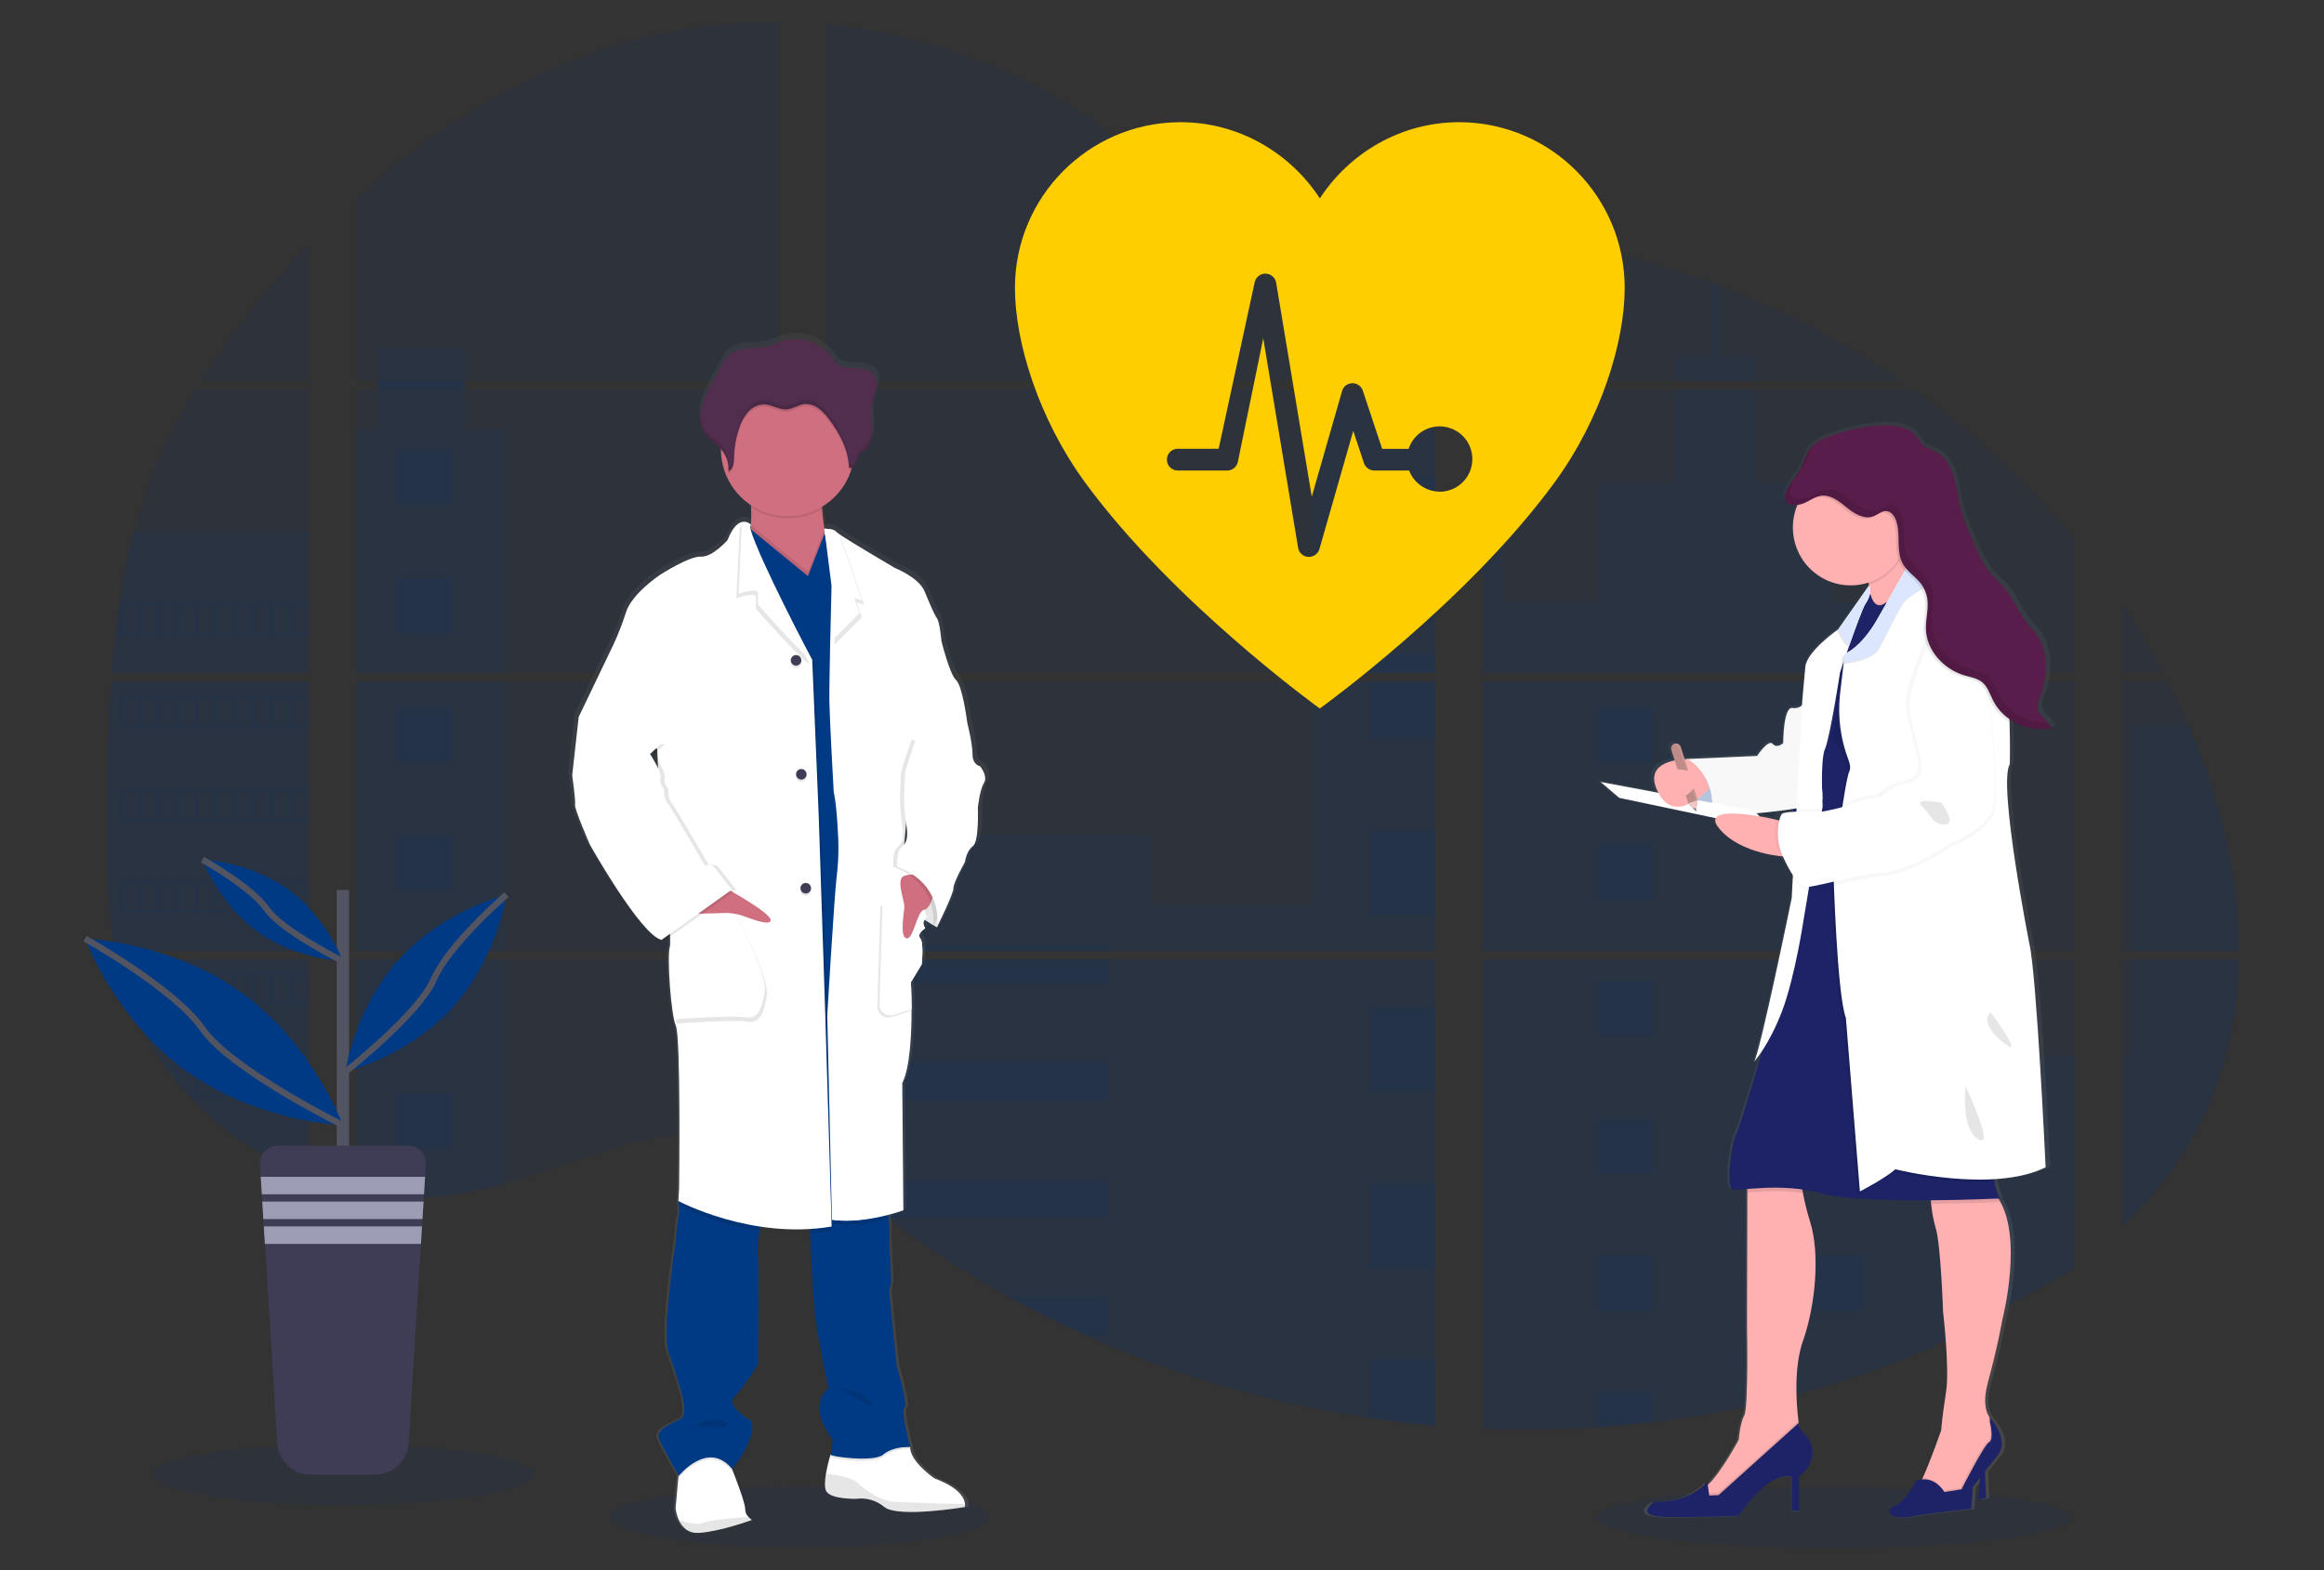 <?xml version="1.0" encoding="UTF-8"?>
<svg id="Capa_1" data-name="Capa 1" xmlns="http://www.w3.org/2000/svg" xmlns:xlink="http://www.w3.org/1999/xlink" viewBox="0 0 740 500">
  <rect x="0" y="0" width="740" height="500" fill="#333333" stroke="none"/>
  <defs>
    <style>
      .cls-1, .cls-2, .cls-3, .cls-4 {
        opacity: .1;
      }

      .cls-5, .cls-4 {
        fill: #003a84;
      }

      .cls-6 {
        fill: #efc8c4;
      }

      .cls-7 {
        fill: #ffb0b1;
      }

      .cls-8, .cls-3 {
        fill: #fff;
      }

      .cls-9 {
        fill: #ffce00;
      }

      .cls-10 {
        fill: #9d9cb5;
      }

      .cls-11 {
        fill: #cf6f80;
      }

      .cls-12 {
        fill: #be8b87;
      }

      .cls-13 {
        fill: #dce7ff;
      }

      .cls-14 {
        fill: #c7daf5;
      }

      .cls-15 {
        fill: #1d2366;
      }

      .cls-16 {
        fill: #3f3d56;
      }

      .cls-17 {
        fill: #591d4b;
      }

      .cls-18 {
        fill: #535461;
      }

      .cls-19 {
        fill: #727a9c;
      }

      .cls-20 {
        fill: #512e4e;
      }

      .cls-2, .cls-21, .cls-3, .cls-4 {
        isolation: isolate;
      }

      .cls-22 {
        fill: url(#Degradado_sin_nombre_3-2);
      }

      .cls-21 {
        opacity: .03;
      }

      .cls-23 {
        fill: none;
        stroke: #535461;
        stroke-miterlimit: 10;
        stroke-width: 2px;
      }

      .cls-24 {
        fill: url(#Degradado_sin_nombre_3);
      }
    </style>
    <linearGradient id="Degradado_sin_nombre_3" data-name="Degradado sin nombre 3" x1="295.28" y1="-1121.94" x2="295.28" y2="-739.86" gradientTransform="translate(-47.24 -633.82) scale(1 -1)" gradientUnits="userSpaceOnUse">
      <stop offset="0" stop-color="gray" stop-opacity=".25"/>
      <stop offset=".54" stop-color="gray" stop-opacity=".12"/>
      <stop offset="1" stop-color="gray" stop-opacity=".1"/>
    </linearGradient>
    <linearGradient id="Degradado_sin_nombre_3-2" data-name="Degradado sin nombre 3" x1="628.8" y1="-1117.12" x2="628.8" y2="-768.13" xlink:href="#Degradado_sin_nombre_3"/>
  </defs>
  <ellipse class="cls-4" cx="254.89" cy="483.03" rx="60.51" ry="9.72"/>
  <ellipse class="cls-4" cx="583.79" cy="483.3" rx="75.5" ry="9.72"/>
  <path class="cls-4" d="m35.36,216.99h63.02v85.9h-58.41c-.16.88-.3,1.77-.47,2.66h58.87v69.27c-.11-.03-.2-.07-.3-.11-1.66-.66-3.32-1.35-4.97-2.1l-1.06-.48c-1.66-.78-3.31-1.61-4.97-2.48-.58-.3-1.15-.62-1.73-.94-9.19-5.15-17.54-11.67-24.76-19.35-.21-.2-.41-.42-.62-.62-1.01-1.09-1.99-2.2-2.95-3.33l-1.06-1.24c-1.13-1.38-2.22-2.81-3.28-4.25-.16-.21-.3-.42-.47-.62-4.32-5.99-7.9-12.47-10.68-19.31-.09-.2-.16-.43-.24-.62-.85-2.19-1.61-4.41-2.27-6.64-.29-.94-.56-1.86-.79-2.84-.09-.29-.16-.57-.23-.84-3.53-13.77-3.94-28.07-3.94-42.27v-4.97c0-5.74.07-11.52.17-17.3,0-1.5.06-2.99.09-4.49.09-3.81.21-7.63.37-11.44.04-1.06.09-2.12.14-3.17,0-.61.03-1.22.09-1.83.15-2.21.27-4.4.42-6.59Z"/>
  <path class="cls-4" d="m98.38,121.35h-34.57c5.62-8.8,11.76-17.25,18.39-25.31,5.14-6.31,10.56-12.46,16.18-18.38v43.69Z"/>
  <path class="cls-4" d="m98.38,124.01v90.32h-62.82c0-.26.04-.53.06-.79.06-.71.11-1.43.17-2.14.07-.83.14-1.67.22-2.48s.17-1.81.26-2.71.18-1.81.29-2.71.2-1.8.31-2.69.21-1.8.33-2.69c.09-.75.19-1.48.29-2.23.14-1.05.29-2.11.45-3.15,0-.16.04-.32.07-.47,1.13-7.64,2.68-15.21,4.63-22.68,2.04-7.84,4.64-15.51,7.79-22.98,3.35-7.8,7.27-15.35,11.72-22.58l36.22-.03Z"/>
  <path class="cls-4" d="m113.43,216.98v85.9h134.6v-85.9H113.43Zm0,88.55v73.77c.77.16,1.53.32,2.29.45,1.03.2,2.06.38,3.1.53.2.03.4.06.62.08.41.07.83.12,1.24.18,1.04.14,2.07.26,3.1.35.49.05.99.09,1.48.13l1.2.09h0c.65.05,1.3.09,1.94.11.4,0,.79.04,1.2.05h4.43c.53,0,1.07,0,1.6-.05h.04c.37,0,.74,0,1.11-.05.1,0,.21,0,.31,0,.31,0,.62,0,.92-.04h.22l2.08-.16c.68-.06,1.37-.14,2.07-.22l1.42-.17c5.76-.81,11.46-2.02,17.04-3.63,12.56-3.5,24.84-8.4,37.39-11.99,16.23-4.63,34.15-6.9,49.83-1.24v-58.2H113.43ZM248.03,121.35V6.99c-14.74-.16-29.43,1.56-43.73,5.13-34.08,8.56-64.67,27.14-90.87,50.86v58.37h6.76v2.65h-6.76v90.34h134.6v-90.33h-100.11v-2.65h100.11Zm172.89-38.63c-8.43-.3-16.82-2.97-24.4-7.09-14.5-7.89-26.08-20.06-39.02-30.34-26.89-21.4-60.23-34.32-94.44-37.52v113.58h192.15l.48-.5-34.77-38.13Zm17.5-3.1l18.56,20.37v-25.71c-6.22.77-11.66,2.6-18.54,5.32l-.02.02Zm18.56,318.01v-92.09h-39.55c-.11-.39-.21-.79-.34-1.19.12.4.22.79.33,1.19h-154.34v66.6c1.47,1.09,2.91,2.23,4.35,3.39h0c1.55,1.24,3.07,2.55,4.61,3.84l1.55,1.28c.74.62,1.48,1.24,2.24,1.83,1.49,1.21,3,2.4,4.51,3.58.75.62,1.52,1.18,2.29,1.76,12.13,9.27,24.92,17.64,38.27,25.03,2.99,1.66,6.01,3.27,9.06,4.85,2.03,1.04,4.07,2.07,6.12,3.07,3.08,1.5,6.18,2.95,9.31,4.35h0c28.85,12.95,59.36,21.84,90.66,26.41,6.95,1.03,13.93,1.83,20.93,2.42v-56.31h.62-.61ZM263.09,124v90.33h193.92v-90.33h-193.92Zm0,92.98v85.9h193.92v-85.9h-193.92Zm208.97-142.82v28.68l23.69-25.99c-7.85-1.27-15.75-2.17-23.69-2.71v.03Zm0,142.85v85.87h188.61v-85.9l-188.61.03Zm187.92,187.43l.66-98.9h-188.59v149.38c12.15.51,24.32.37,36.45-.43h.21c5.8-.36,11.56-.89,17.31-1.59h.13c30.63-3.56,60.58-11.56,88.92-23.73m81.96-198.04c-.71-1.67-1.45-3.33-2.2-4.97-1.4-3.1-2.89-6.12-4.41-9.14h-14.72v85.86h37.21c-.02-24.32-6.17-49.15-15.86-71.79l-.02.03Zm-21.33,74.44v85.07c10.48-10.05,19.34-21.54,25.71-34.68,7.67-15.82,11.18-32.95,11.46-50.4h-37.18Zm0-113.58v22.35h13.34c-4.04-7.7-8.48-15.17-13.32-22.39l-.02.03Zm-127.92-100.97c-.98-.37-1.96-.75-2.95-1.12-10.41-3.85-21.05-7.04-31.86-9.58l-36.25,39.78h0l-.7.74.47.51h129.02c-17.97-12.37-37.34-22.56-57.71-30.37l-.02.03Zm61.51,33.02h-134.6l-2.65,2.42v87.88h188.64v-42.57c-14.96-18.1-32.23-34.15-51.37-47.76l-.02.03Z"/>
  <path class="cls-4" d="m98.38,169.56v44.76h-62.82c0-.26.04-.53.06-.79.06-.71.11-1.43.17-2.14.07-.83.14-1.67.22-2.48s.17-1.81.26-2.71.18-1.81.29-2.71.2-1.8.31-2.69.21-1.8.33-2.69c.09-.75.19-1.48.29-2.23.14-1.05.29-2.11.45-3.15,0-.16.04-.32.07-.47,1.13-7.64,2.68-15.21,4.63-22.68l55.74-.02Z"/>
  <path class="cls-4" d="m35.36,216.99h63.02v85.9h-58.41c-.16.88-.3,1.77-.47,2.66h58.87v69.27c-.11-.03-.2-.07-.3-.11-1.66-.66-3.32-1.35-4.97-2.1l-1.06-.48c-1.66-.78-3.31-1.61-4.97-2.48-.58-.3-1.15-.62-1.73-.94-9.19-5.15-17.54-11.67-24.76-19.35-.21-.2-.41-.42-.62-.62-1.01-1.09-1.99-2.2-2.95-3.33l-1.06-1.24c-1.13-1.38-2.22-2.81-3.28-4.25-.16-.21-.3-.42-.47-.62-4.32-5.99-7.9-12.47-10.68-19.31-.09-.2-.16-.43-.24-.62-.85-2.19-1.61-4.41-2.27-6.64-.29-.94-.56-1.86-.79-2.84-.09-.29-.16-.57-.23-.84-3.53-13.77-3.94-28.07-3.94-42.27v-4.97c0-5.74.07-11.52.17-17.3,0-1.5.06-2.99.09-4.49.09-3.81.21-7.63.37-11.44.04-1.06.09-2.12.14-3.17,0-.61.03-1.22.09-1.83.15-2.21.27-4.4.42-6.59Z"/>
  <polygon class="cls-4" points="160.81 136.93 160.81 214.33 113.43 214.33 113.43 136.93 120.18 136.93 120.18 110.73 147.92 110.73 147.92 136.93 160.81 136.93"/>
  <rect class="cls-4" x="113.43" y="216.98" width="47.38" height="85.9"/>
  <path class="cls-4" d="m113.43,305.54h47.38v71.41c-5.59,1.61-11.29,2.82-17.04,3.62l-1.42.17c-.7.08-1.38.15-2.07.22s-1.39.12-2.08.16h-.22c-.3,0-.62.04-.91.04h-.32c-.37,0-.75.04-1.12.05h0c-.53.03-1.06.04-1.6.04h-4.4l-1.2-.04c-.62,0-1.29-.07-1.94-.11h0l-1.19-.09-1.48-.14c-1.04-.09-2.08-.21-3.1-.35l-1.24-.17-.62-.09c-1.04-.16-2.06-.34-3.1-.53-.76-.13-1.52-.29-2.29-.45l-.04-73.74Z"/>
  <rect class="cls-4" x="417.94" y="127.79" width="39.07" height="86.53"/>
  <polygon class="cls-4" points="457.02 216.98 457.02 302.88 263.09 302.88 263.09 265.83 366.38 265.83 366.38 287.69 417.94 287.69 417.94 216.98 457.02 216.98"/>
  <path class="cls-4" d="m457.63,397.64h-.62v56.35c-7-.59-13.97-1.4-20.93-2.42-31.31-4.58-61.83-13.49-90.7-26.46-8.33-3.75-16.5-7.84-24.49-12.28-13.35-7.4-26.15-15.76-38.28-25.03-3.05-2.33-6.05-4.72-9.02-7.17-2.06-1.7-4.1-3.43-6.17-5.12-1.43-1.16-2.88-2.3-4.35-3.4v-66.57h154.34c-.11-.4-.21-.79-.32-1.19.12.39.23.79.34,1.19h39.57v92.06c.21,0,.42.02.62.04Z"/>
  <path class="cls-4" d="m558.91,121.35h-25.46v-7.91h11.41v-23.56c.99.36,1.97.73,2.96,1.11v22.45h11.09v7.91Z"/>
  <path class="cls-4" d="m620.24,214.33h-124.98l.04.03-.06-.03h-23.19v-86.53h6.57v63.96h30.02v-37.88h24.8v-29.87h25.46v29.9h24.8v37.88h36.53v22.55Z"/>
  <path class="cls-4" d="m472.06,216.98v85.9h148.18v-85.9h-148.18Zm188.41,187.02l.2-67.99h-40.43v-30.43h-148.18v149.34c12.15.51,24.32.37,36.45-.43h.21c5.8-.36,11.56-.89,17.31-1.59h.13c30.63-3.56,60.58-11.56,88.92-23.73"/>
  <path class="cls-4" d="m678.35,305.54h34.57c-.3,17.44-3.81,34.57-11.47,50.4-6.38,13.15-15.24,24.64-25.71,34.68v-54.64h2.61v-30.43Z"/>
  <path class="cls-4" d="m712.93,302.88h-34.59v-71.79h18.72c9.69,22.63,15.84,47.47,15.87,71.79Z"/>
  <rect class="cls-4" x="436.08" y="151.85" width="20.93" height="27.13"/>
  <rect class="cls-4" x="436.08" y="208.08" width="20.93" height="6.25"/>
  <rect class="cls-4" x="436.08" y="216.98" width="20.93" height="18.22"/>
  <rect class="cls-4" x="436.08" y="264.31" width="20.93" height="27.13"/>
  <rect class="cls-4" x="436.08" y="320.55" width="20.93" height="27.13"/>
  <path class="cls-4" d="m457.01,397.6c.21,0,.42,0,.62.04h-.62v6.3h-20.93v-27.16h20.93v20.82Z"/>
  <path class="cls-4" d="m457.01,433v20.96c-7-.59-13.97-1.4-20.93-2.42v-18.54h20.93Z"/>
  <rect class="cls-4" x="263.09" y="300.89" width="89.71" height="1.99"/>
  <rect class="cls-4" x="263.09" y="305.53" width="89.71" height="7.64"/>
  <rect class="cls-4" x="263.09" y="338.21" width="89.71" height="12.28"/>
  <path class="cls-4" d="m352.79,375.53v12.28h-70.17c-3.05-2.33-6.06-4.72-9.03-7.17-2.06-1.7-4.09-3.43-6.17-5.12h85.36Z"/>
  <path class="cls-4" d="m352.79,412.84v12.27h-7.41c-8.32-3.75-16.49-7.85-24.48-12.29l31.89.02Z"/>
  <rect class="cls-4" x="508.52" y="225.31" width="17.66" height="17.66"/>
  <rect class="cls-4" x="126.15" y="143.03" width="17.66" height="17.66"/>
  <rect class="cls-4" x="126.15" y="184.04" width="17.66" height="17.66"/>
  <rect class="cls-4" x="126.15" y="225.06" width="17.66" height="17.66"/>
  <rect class="cls-4" x="126.15" y="266.08" width="17.66" height="17.66"/>
  <rect class="cls-4" x="126.15" y="307.1" width="17.66" height="17.66"/>
  <rect class="cls-4" x="126.15" y="348.12" width="17.66" height="17.66"/>
  <rect class="cls-4" x="575.93" y="225.31" width="17.66" height="17.66"/>
  <rect class="cls-4" x="508.52" y="268.87" width="17.66" height="17.66"/>
  <rect class="cls-4" x="575.93" y="268.87" width="17.66" height="17.66"/>
  <rect class="cls-4" x="508.52" y="312.42" width="17.66" height="17.66"/>
  <rect class="cls-4" x="575.93" y="312.42" width="17.66" height="17.66"/>
  <rect class="cls-4" x="508.52" y="355.98" width="17.66" height="17.66"/>
  <rect class="cls-4" x="575.93" y="355.98" width="17.66" height="17.66"/>
  <rect class="cls-4" x="508.52" y="399.54" width="17.66" height="17.66"/>
  <rect class="cls-4" x="575.93" y="399.54" width="17.66" height="17.66"/>
  <polygon class="cls-4" points="508.52 454.48 508.52 443.09 526.17 443.09 526.17 452.86 508.52 454.48"/>
  <path class="cls-4" d="m37.95,192.25v10.1h60.44v-10.1h-60.44Zm6.02,9.47h-4.93v-8.85h4.97l-.04,8.85Zm6.02,0h-4.97v-8.85h4.97v8.85Zm6,0h-4.97v-8.85h4.97v8.85Zm6.02,0h-4.96v-8.85h4.97v8.85Zm6.01,0h-4.97v-8.85h4.97v8.85Zm6.02,0h-4.97v-8.85h4.97v8.85Zm6.02,0h-4.97v-8.85h4.97v8.85Zm6.01,0h-4.97v-8.85h4.97v8.85Zm6.01,0h-4.97v-8.85h4.97v8.85Zm6.01,0h-4.97v-8.85h4.97v8.85Z"/>
  <path class="cls-4" d="m37.95,221.65v10.1h60.44v-10.1h-60.44Zm6.02,9.46h-4.93v-8.82h4.97l-.04,8.82Zm6.02,0h-4.97v-8.82h4.97v8.82Zm6,0h-4.97v-8.82h4.97v8.82Zm6.02,0h-4.96v-8.82h4.97v8.82Zm6.01,0h-4.97v-8.82h4.97v8.82Zm6.02,0h-4.97v-8.82h4.97v8.82Zm6.02,0h-4.97v-8.82h4.97v8.82Zm6.01,0h-4.97v-8.82h4.97v8.82Zm6.01,0h-4.97v-8.82h4.97v8.82Zm6.01,0h-4.97v-8.82h4.97v8.82Z"/>
  <path class="cls-4" d="m37.95,251.06v10.12h60.44v-10.12h-60.44Zm6.02,9.46h-4.93v-8.83h4.97l-.04,8.83Zm6.02,0h-4.97v-8.83h4.97v8.83Zm6,0h-4.97v-8.83h4.97v8.83Zm6.02,0h-4.96v-8.83h4.97v8.83Zm6.01,0h-4.97v-8.83h4.97v8.83Zm6.02,0h-4.97v-8.83h4.97v8.83Zm6.02,0h-4.97v-8.83h4.97v8.83Zm6.01,0h-4.97v-8.83h4.97v8.83Zm6.01,0h-4.97v-8.83h4.97v8.83Zm6.01,0h-4.97v-8.83h4.97v8.83Z"/>
  <path class="cls-4" d="m37.95,280.47v10.09h60.44v-10.09h-60.44Zm6.02,9.46h-4.93v-8.84h4.97l-.04,8.84Zm6.02,0h-4.97v-8.84h4.97v8.84Zm6,0h-4.97v-8.84h4.97v8.84Zm6.02,0h-4.96v-8.84h4.97v8.84Zm6.01,0h-4.97v-8.84h4.97v8.84Zm6.02,0h-4.97v-8.84h4.97v8.84Zm6.02,0h-4.97v-8.84h4.97v8.84Zm6.01,0h-4.97v-8.84h4.97v8.84Zm6.01,0h-4.97v-8.84h4.97v8.84Zm6.01,0h-4.97v-8.84h4.97v8.84Z"/>
  <path class="cls-4" d="m38.21,309.87c.24.95.52,1.9.8,2.84v-2.2h4.97v8.83h-2.66c.08.2.16.43.24.62h56.82v-10.08h-60.18Zm11.8,9.46h-4.97v-8.83h4.97v8.83Zm6,0h-4.97v-8.83h4.97v8.83Zm6.02,0h-4.98v-8.83h4.97v8.83Zm6.01,0h-4.97v-8.83h4.97v8.83Zm6.02,0h-4.97v-8.83h4.97v8.83Zm6.02,0h-4.97v-8.83h4.97v8.83Zm6.01,0h-4.97v-8.83h4.97v8.83Zm6.01,0h-4.97v-8.83h4.97v8.83Zm6.01,0h-4.97v-8.83h4.97v8.83Z"/>
  <path class="cls-4" d="m52.24,339.28c.16.2.3.42.47.62h3.28v4.24c.35.42.7.84,1.06,1.24v-5.51h4.97v8.86h-2.01c.2.2.39.42.62.62h37.77v-10.08h-46.16Zm15.78,9.46h-4.97v-8.82h4.97v8.82Zm6.02,0h-4.97v-8.82h4.97v8.82Zm6.02,0h-4.97v-8.82h4.97v8.82Zm6.01,0h-4.97v-8.82h4.97v8.82Zm6.01,0h-4.97v-8.82h4.97v8.82Zm6.01,0h-4.97v-8.82h4.97v8.82Z"/>
  <path class="cls-4" d="m85.39,368.68c.57.32,1.14.62,1.73.94v-.31h4.97v2.79l1.06.49v-3.28h4.97v5.37c.1.05.2.08.3.11v-6.12h-13.02Z"/>
  <path class="cls-4" d="m495.26,214.33h.04-.04Zm-38.25,183.27h.62-.62Zm-39.91-93.25c.12.4.22.79.33,1.19h0c-.1-.39-.2-.79-.33-1.19Zm78.16-90.04h.04-.04ZM120.21,121.33v2.65h27.74v-2.65h-27.74Zm336.8,276.27h.62-.62Zm-39.91-93.25c.12.4.22.79.33,1.19h0c-.1-.39-.2-.79-.33-1.19Zm78.16-90.04h.04-.04Zm-38.25,183.27h.62-.62Zm-39.91-93.23c.12.4.22.79.33,1.19h0c-.1-.39-.2-.79-.33-1.19Z"/>
  <path class="cls-24" d="m313.4,242.74s-2.45-.34-2.45-3.91-1.75-10.22-1.75-10.22h0s-1.52-11.59-3.61-13.43c-2.09-1.84-4.78-12.63-4.78-12.63,0,0-.46-5.86-1.4-7.12s-2.2-4.35-4.07-8.75c-1.87-4.4-9.66-7.45-9.66-7.45,0,0-14.09-8.17-18.08-10.84h0c-.36-.22-.7-.47-1.01-.76-.7-.91-3.73-.93-3.73-.93-.32-2-.62-4.3-.72-6.38,0-.22,0-.45-.03-.67,4.45-2.63,7.81-6.78,9.44-11.69.07-.24.14-.48.2-.72.54-.18.98-.57,1.21-1.09.36-.8.37-1.74.81-2.48.52-.88,1.52-1.35,2.3-2.02,1.97-1.68,2.48-4.5,2.39-7.07-.06-2.08-.4-4.18-.27-6.25l.04-.52c.04-.31.08-.62.14-.92.3-1.54.97-2.99,1.34-4.52s.41-3.25-.46-4.56c-1.27-1.93-3.92-2.32-6.25-2.51-2.64-.22-5,.07-6.69-2.12-.79-1.15-1.68-2.22-2.66-3.21-.35-.32-3.73-2.38-3.73-2.52-3.3-1.53-7.03-1.81-10.53-.81-1.75.51-3.4,1.34-5.18,1.76-3.83.91-8.24-.07-11.49,2.12-1.81,1.24-2.9,3.22-3.92,5.14-.83,1.59-1.67,3.17-2.52,4.75-1.37,2.6-2.77,5.25-3.35,8.13-.12.63-.2,1.26-.22,1.9h0v1.01c0,.22,0,.43.04.62s.03.25.05.38.05.42.09.62.11.55.19.82c.03.12.07.23.11.34.06.21.14.42.22.62.04.11.09.22.14.32.09.22.2.43.32.62.05.09.09.17.14.25.17.29.36.57.57.83,1.33,1.66,3.28,2.71,4.73,4.27v.7c.16,7.03,3.78,13.53,9.67,17.36,0,.24.03.48.04.71.12,1.84.1,3.69-.07,5.53-.51-.6-1.27-.94-2.06-.92-.27-.01-.53,0-.79.07l-.06-.04h0v.06c-1.37.34-3.05,1.76-4.66,5.8,0,0-4.89,5.51-8.62,5.28s-13.16,5.74-13.16,5.74c0,0-9.2,5.97-11.18,12.06-1.1,3.45-2.43,6.83-3.96,10.11l-11.38,23.44h0l-2.1,18.6s1.16,8.27.93,9.53,4.78,12.63,4.78,12.63c0,0,16.54,29.05,23.29,30.54l.48-.34c.29.15.6.27.91.34l1.39-.98c.08,1.09.05,2.19-.11,3.28-.93,2.87.35,21.59,1.97,25.26,1.63,3.67,1.05,51.79,1.05,51.79l-.23,4.25s0,.14.06.37l-.06,1.01.17.09c.17,1.35.12,2.71-.17,4.04-.58,1.86-.82,7.13-.82,7.13,0,0-4.65,29.73-2.45,35.7,2.2,5.97,4.08,12.52,4.08,12.52,0,0,2.33,7.45.11,8.72s-8.52,3.41-7.22,6.51c1.18,2.87,5.66,10.56,6.32,11.68l-.06.59-.91,9.89c.15,1.31.5,2.58,1.05,3.78,1,2.15,2.94,4.39,6.64,4.15.62-.04,1.34-.12,2.04-.21,6.76-.91,15.09-3.92,15.09-3.92-.43-.27-.83-.6-1.18-.97h0c-.67-.65-1.05-1.55-1.04-2.48.1-1.8-3.27-10.38-4.11-12.49-.13-.3-.2-.48-.2-.48,0,0,7.69-8.04,6.41-15.16,0,0-8.51-4.97-5.71-7.69,2.8-2.73,7.81-10.56,7.81-10.56,0,0,.23-29.28,0-33.65-.24-3.03-.1-6.09.43-9.08.09-.45.2-.89.32-1.33,3.87.58,7.78.87,11.7.89,1.43,0,2.88,0,4.35-.09,0,.41.02.86.06,1.34.32,7.25.93,19.97,1.42,24.7.7,6.77,4.54,25.03,4.54,25.03,0,0-7.33,4.71,1.28,16.31,0,0,0,4.2-.57,4.81h0c-.61,1.99-1.1,4.01-1.47,6.06-.36,2.19-.51,4.4.07,5.55,1.4,2.74,9.78,2.52,9.78,2.52h0l.2-.04c3.2-.33,6.39.63,8.87,2.68,3.19,2.56,15.28,1.43,21.82.62,2.56-.32,4.28-.62,4.28-.62.08-.29.11-.59.09-.89h0c-.07-1.61-1.33-5.14-9.87-8.28,0,0-8.04-5.4-7.92-10.11h-1.1c.68-.04,1.11,0,1.11,0,0,0-3.15-11.49-1.86-12.42s-2.56-13.66-2.56-13.66c0,0-2.2-21.36-2.32-22.86,0-1.28.2-2.56.58-3.79l-.58-11.71s-.11-3.89,0-5.16c-.02-1.1-.11-2.2-.27-3.28-.06-.43-.11-.89-.17-1.34,3.01-.76,4.97-1.47,4.97-1.47l-.35-40.77c2.56-4.97,3.03-15.87,3.02-23.6,0-4.97-.22-8.64-.22-8.64l3.5-5.71s.81-6.83-.47-8.33c-.57-.68-.31-1.38.16-1.96.24-.19.5-.37.76-.52,0,0-.04-.06-.08-.14.24-.2.5-.39.78-.55,0,0-1.24-1.92-.13-2.74,1.04.71,1.97,1.24,2.68,1.68-.05.45-.1.71-.1.71l.3-.62c.68.38,1.1.62,1.1.62,0,0,5.48-10.91,5.36-12.52s3.73-8.38,3.73-8.38c0,0,.47-3.56,2.56-5.05s1.63-12.29,1.63-12.29c0,0,.58-5.63,1.98-7.92s-1.27-5.4-1.27-5.4Zm-104.79-4.79l.11,2.6c-.62-1-1.07-1.72-1.07-1.72l.96-.88Z"/>
  <path class="cls-8" d="m299.71,289.58l-1.34,5.71s-10.74-5.48-12.68-12.45c-1.94-6.97,3.24-9.61,3.24-9.61l10.01,4.24.77,12.11Z"/>
  <path class="cls-2" d="m299.71,289.58l-1.34,5.71s-10.74-5.48-12.68-12.45c-1.94-6.97,3.24-9.61,3.24-9.61l10.01,4.24.77,12.11Z"/>
  <path class="cls-8" d="m239.42,484.01s-9.94,3.65-16.77,4.11c-3.63.24-5.53-1.98-6.51-4.12-.54-1.19-.88-2.46-1.02-3.76l.89-9.84.47-5.24,14.51-3.77,2.06,6.28.19.48c.83,2.1,4.14,10.64,4.04,12.42,0,.92.36,1.81,1.02,2.45.33.38.71.71,1.13.99Z"/>
  <path class="cls-8" d="m307.29,479c.02.3,0,.6-.09.89,0,0-21.25,3.55-25.6,0-2.48-2.09-5.72-3.05-8.94-2.62,0,0-8.22.22-9.59-2.48-.57-1.14-.42-3.34-.07-5.51.36-2.04.84-4.05,1.44-6.03l.33-.26,1.96-1.57,22.9-.68h.17c-.11,4.68,7.77,10.05,7.77,10.05,8.38,3.1,9.61,6.61,9.71,8.22Z"/>
  <path class="cls-2" d="m307.29,479c.02.3,0,.6-.09.89,0,0-21.24,3.55-25.59,0-2.48-2.09-5.72-3.04-8.94-2.62,0,0-8.23.22-9.59-2.48-.57-1.14-.43-3.34-.07-5.51,3.17.32,8.17,1.11,10.13,2.99,2.97,2.86,8,5.72,11.08,5.94,2.42.16,16.86.61,23.07.8Z"/>
  <path class="cls-2" d="m239.42,484.01s-9.94,3.65-16.77,4.11c-3.63.24-5.53-1.98-6.51-4.13,2.53.85,6.04,1.74,7.88.93,2.19-.97,9.94-1.6,14.28-1.86.33.36.7.68,1.11.96Z"/>
  <path class="cls-11" d="m254.17,189.77c-8.2-3.19-18.74-13.71-16.11-18.63.58-1.24.93-2.58,1.02-3.95.17-1.86.19-3.73.07-5.59-.18-3.05-.55-6.09-1.1-9.09,0,0,25.59.58,24.1,4.35-.43,1.11-.5,3.02-.38,5.17.12,2.15.43,4.58.75,6.63.45,2.82.89,4.97.89,4.97,0,0-1.56,2.19-2.48,2.31s4.99,18.37-6.77,13.83Z"/>
  <path class="cls-2" d="m233.22,468.15l-.19.21c-7.65-9.25-16.9,2.28-16.9,2.28l-.14-.24.47-5.24,14.51-3.77,2.06,6.28.19.48Z"/>
  <path class="cls-2" d="m289.81,461.38s-5.59-.12-8.57,2.51-17.39.57-16.77,0c.18-.28.29-.61.32-.94l1.96-1.57,22.9-.68c.09.42.16.68.16.68Z"/>
  <path class="cls-5" d="m242.74,388.73c-.42,1.03-.73,2.1-.94,3.19-.52,2.98-.66,6.02-.43,9.04.23,4.35,0,33.48,0,33.48,0,0-4.91,7.77-7.65,10.51s5.59,7.66,5.59,7.66c1.24,7.08-6.28,15.08-6.28,15.08-7.65-9.25-16.9,2.29-16.9,2.29,0,0-5.03-8.69-6.28-11.8s4.91-5.25,7.08-6.51-.11-8.69-.11-8.69c0,0-1.83-6.51-4.01-12.46-2.17-5.94,2.4-35.52,2.4-35.52,0,0,.24-5.25.8-7.08.29-1.32.34-2.68.17-4.02-.04-.45-.08-.83-.11-1.09s-.06-.37-.06-.37l.09-.15,3.1-5.79s25.04,8.62,23.55,12.26Z"/>
  <path class="cls-5" d="m289.81,460.7s-5.59-.12-8.57,2.48-17.39.57-16.77,0,.57-4.8.57-4.8c-8.45-11.54-1.24-16.22-1.24-16.22,0,0-3.78-18.16-4.46-24.9-.48-4.71-1.07-17.36-1.38-24.58-.14-3.1-.22-5.24-.22-5.24l6.9-1.39.89-.18,16.65-3.34s.46,3.1.77,5.64c.15,1.08.24,2.18.26,3.27-.11,1.24,0,5.13,0,5.13l.57,11.66c-.37,1.22-.56,2.49-.57,3.77.11,1.48,2.28,22.73,2.28,22.73,0,0,3.77,12.68,2.48,13.59s1.83,12.37,1.83,12.37Z"/>
  <path class="cls-2" d="m262.16,156.86c-.43,1.11-.5,3.02-.38,5.17-6.99,4.21-15.78,4.05-22.61-.42-.18-3.05-.55-6.09-1.1-9.1,0,0,25.59.57,24.1,4.35Z"/>
  <path class="cls-11" d="m272.05,143.14c0,2.24-.35,4.46-1.04,6.59-3.64,11.16-15.64,17.25-26.79,13.6-8.56-2.79-14.43-10.68-14.65-19.68v-.51c-.2-11.73,9.15-21.41,20.88-21.61,11.73-.2,21.41,9.15,21.61,20.88,0,.24,0,.48,0,.73h0Z"/>
  <path class="cls-2" d="m254.17,189.77c-8.2-3.19-18.74-13.71-16.11-18.63.58-1.24.93-2.58,1.02-3.95l11.22,9.22,6.94,5.69,5.28-13.44c.45,2.82.89,4.97.89,4.97,0,0-1.56,2.19-2.48,2.31s4.99,18.36-6.77,13.82Z"/>
  <polygon class="cls-5" points="283.18 230.52 273.81 387.93 261.59 388.73 229.95 297.46 235.14 189.1 236.23 166.21 250.3 177.76 257.25 183.46 262.68 169.63 272.79 178.43 283.18 230.52"/>
  <path class="cls-2" d="m242.74,388.73c-.42,1.03-.73,2.1-.94,3.19-8.89-1.37-17.53-4.07-25.62-8l-.17-.09.06-1,.03-.52,3.1-5.79s25.03,8.57,23.54,12.21Z"/>
  <path class="cls-2" d="m264.79,391.94c-2.27.39-4.57.65-6.87.78-.14-3.1-.22-5.24-.22-5.24l6.9-1.39.18,5.85Z"/>
  <path class="cls-2" d="m282.92,388.21c-4.41,1.15-11.23,2.44-17.34,1.63l-.09-3.94,16.65-3.34s.46,3.07.77,5.64Z"/>
  <path class="cls-2" d="m265.47,390.57c-25.46,4.35-48.78-8.12-48.78-8.12l.22-4.22s.58-47.87-1.02-51.54-2.85-22.28-1.94-25.14c.91-2.86-3.31-45.69-3.31-45.69l-.68-17.39-25-10.13,11.18-23.3c1.51-3.27,2.81-6.63,3.89-10.06,1.94-6.05,10.97-11.99,10.97-11.99,0,0,9.25-5.94,12.91-5.71s8.45-5.25,8.45-5.25c3.54-9.02,6.74-4.94,6.74-4.94,0,.43,0,0-.17,1.34-1.24,9.9,20.08,41.2,20.39,41.75h0l2.03,49.46,2.06,62.6,2.08,68.32Z"/>
  <path class="cls-8" d="m264.79,390.57c-25.46,4.35-48.78-8.12-48.78-8.12l.23-4.22s.58-47.87-1.03-51.54c-1.61-3.67-2.85-22.28-1.94-25.14s-3.31-45.69-3.31-45.69l-.69-17.39-25.01-10.16,11.18-23.3c1.51-3.27,2.8-6.63,3.89-10.06,1.94-6.05,10.97-11.99,10.97-11.99,0,0,9.25-5.94,12.9-5.71,3.65.22,8.45-5.25,8.45-5.25,3.55-9.02,7.45-4.94,7.45-4.94,0,.43-.37.62-.17,1.34,2.73,9.61,19.4,41.2,19.7,41.75h0l2.06,49.46,2.06,62.6,2.06,68.35Z"/>
  <path class="cls-2" d="m257.93,211.56c-2.74-1.14-17.24-17.7-17.24-17.7v-3.77c-.53-1.24-3.66-.48-6.21.38l1.09-22.89,1.24,1.03c2.72,9.6,20.8,42.4,21.12,42.95Z"/>
  <path class="cls-8" d="m258.62,210.19c-2.74-1.14-17.25-17.7-17.25-17.7v-3.77c-.53-1.24-3.66-.48-6.21.38l1.1-22.89,1.24,1.03c2.73,9.6,20.81,42.4,21.12,42.95Z"/>
  <path class="cls-2" d="m216.7,292.78c.34,0,17.7-1.83,17.7-1.83,0,0,10.51,20.67,9.82,25.7s-1.94,9.48-6.17,8.69-22.76.62-22.76.62l1.4-33.19Z"/>
  <path class="cls-8" d="m216.01,291.41c.34,0,17.7-1.83,17.7-1.83,0,0,10.51,20.68,9.82,25.7s-1.94,9.48-6.17,8.69-22.76.62-22.76.62l1.4-33.19Z"/>
  <path class="cls-11" d="m229.09,281.7s15.93,8.56,16.28,11.18c.34,2.61-8.11-1.14-9.94-1.6-1.2-.29-2.42-.48-3.66-.57l-12.18.33,9.49-9.34Z"/>
  <circle class="cls-2" cx="253.48" cy="210.95" r="1.68"/>
  <circle class="cls-16" cx="253.48" cy="210.27" r="1.68"/>
  <circle class="cls-2" cx="256.57" cy="283.53" r="1.68"/>
  <circle class="cls-16" cx="256.57" cy="282.84" r="1.68"/>
  <circle class="cls-2" cx="255.15" cy="247.24" r="1.68"/>
  <circle class="cls-16" cx="255.15" cy="246.56" r="1.68"/>
  <path class="cls-8" d="m293.8,290.36s1.14,1.71,0,2.51c-1.14.8.11,2.74.11,2.74,0,0-2.85,1.67-1.6,3.17,1.25,1.5.46,8.29.46,8.29l-3.43,5.68s.2,3.66.22,8.6c0,7.71-.45,18.55-2.96,23.5l.35,40.55s-12,4.38-22.05,3.05l-1.49-65.08s2.17-36.9,2.97-43.98c.47-3.68.66-7.38.57-11.08,0,0-.34-11.08-1.49-16.22,0,0-1.24-22.27-1.37-28.44-.06-2.95.1-11.56.27-19.74.19-8.95.41-17.39.41-17.39l-2.27-17.93s2.27-.23,2.95.68c.31.29.64.54.99.76h0c3.91,2.65,17.73,10.78,17.73,10.78,0,0,7.65,3.04,9.48,7.4,1.83,4.36,3.1,7.45,3.99,8.69.89,1.24,1.37,7.08,1.37,7.08,0,0,2.63,10.74,4.69,12.56s3.56,13.39,3.56,13.39l-18.16,14.28s-1.6,23.76-1.94,24.68,6.61,21.45,6.61,21.45Z"/>
  <path class="cls-8" d="m294.49,290.36s1.14,1.71,0,2.51.11,2.74.11,2.74c0,0-2.83,1.69-1.59,3.19,1.24,1.5.46,8.29.46,8.29l-3.43,5.68s.2,3.66.22,8.6c0,7.71-.45,18.55-2.96,23.5l.34,40.55s-12.02,4.38-22.06,3.05l-1.48-65.08s2.17-36.9,2.97-43.98c.47-3.67.66-7.38.57-11.08,0,0-.34-11.08-1.48-16.22,0,0-1.24-22.27-1.37-28.44-.06-2.95.11-11.56.27-19.74.19-8.95.41-17.39.41-17.39l-2.99-18.18s2.99,0,3.68.93c.3.29.64.55.99.76h0c3.91,2.65,17.74,10.78,17.74,10.78,0,0,7.64,3.04,9.48,7.4,1.83,4.36,3.1,7.45,4,8.69s1.37,7.08,1.37,7.08c0,0,2.63,10.74,4.69,12.56,2.06,1.82,3.54,13.37,3.54,13.37l-18.16,14.28s-1.6,23.76-1.94,24.68,6.64,21.46,6.64,21.46Z"/>
  <path class="cls-2" d="m272.74,191.82l1.64,4.78-8.63,8.69c.19-8.94.41-17.39.41-17.39l-2.99-18.18s2.99,0,3.68.93c.3.29.64.54.99.76h0l7.34,21.17-2.44-.77Z"/>
  <path class="cls-8" d="m272.05,190.45l1.65,4.78-8.63,8.69c.19-8.95.41-17.39.41-17.39l-3-18.18s3,0,3.68.93c.3.29.64.54.99.76h0l7.35,21.17-2.45-.77Z"/>
  <path class="cls-2" d="m272.05,143.14c0,2.24-.35,4.46-1.04,6.59-.24.04-.48-.02-.67-.17-.16-5.59-2.91-10.84-6.3-15.3-.95-1.35-2.1-2.54-3.42-3.54-1.33-1-2.98-1.46-4.63-1.31-1.86.25-3.51,1.52-5.39,1.68-2.48.2-4.71-1.52-7.17-1.6-2.03.02-3.95.91-5.27,2.45-1.3,1.53-2.26,3.32-2.83,5.24-.98,2.92-1.51,5.97-1.58,9.04-.03,1.74-.2,3.92-1.81,4.55.25-2.59-.6-5.16-2.34-7.09l-.04-.04v-.51c-.2-11.73,9.15-21.41,20.88-21.61,11.73-.2,21.41,9.15,21.61,20.88,0,.24,0,.48,0,.73h0Z"/>
  <path class="cls-20" d="m259.6,109.4c-3.23-1.52-6.9-1.8-10.32-.81-1.72.51-3.34,1.34-5.09,1.75-3.73.9-8.07-.07-11.27,2.11-1.78,1.24-2.84,3.2-3.84,5.11l-2.48,4.73c-1.35,2.59-2.72,5.22-3.28,8.07-.57,2.85-.22,6.04,1.58,8.33,1.32,1.67,3.26,2.72,4.69,4.29,1.73,1.93,2.58,4.5,2.33,7.08,1.62-.62,1.78-2.81,1.81-4.55.07-3.08.6-6.12,1.58-9.04.57-1.92,1.53-3.71,2.83-5.24,1.32-1.53,3.24-2.43,5.27-2.45,2.48.09,4.71,1.8,7.17,1.6,1.86-.16,3.51-1.43,5.39-1.68,1.65-.16,3.31.31,4.63,1.31,1.31,1,2.46,2.19,3.41,3.54,3.39,4.46,6.14,9.7,6.3,15.3.7.52,1.71-.16,2.06-.95s.36-1.73.8-2.48c.51-.88,1.48-1.34,2.25-2,1.94-1.67,2.42-4.48,2.35-7.04s-.57-5.14-.09-7.65c.29-1.54.95-2.98,1.31-4.5s.4-3.23-.45-4.54c-1.24-1.92-3.86-2.3-6.13-2.48-2.59-.22-4.91.06-6.56-2.12-.78-1.14-1.65-2.21-2.61-3.19-.33-.32-3.65-2.37-3.65-2.51Z"/>
  <path class="cls-2" d="m192.11,240.35l-6.49-12-2.06,18.51s1.14,8.22.91,9.48,4.68,12.56,4.68,12.56c0,0,16.23,28.9,22.85,30.39l22.39-16-5.94-7.54s-2.06-.8-2.57,0c0,0-11.02-18.96-12.16-20.34s-.92-4.11-.92-4.11c0,0-1.71-1.83-1.14-3.54s-3.31-7.66-3.31-7.66l3.54-3.31-19.78,3.54Z"/>
  <path class="cls-8" d="m185.97,226.98l-1.71,1.37-2.06,18.51s1.14,8.22.91,9.48,4.69,12.56,4.69,12.56c0,0,16.22,28.9,22.84,30.39l22.39-16-5.94-7.54s-2.06-.8-2.57,0c0,0-11.02-18.96-12.16-20.34-1.14-1.37-.91-4.11-.91-4.11,0,0-1.71-1.83-1.14-3.54s-3.32-7.66-3.32-7.66l3.54-3.31-24.56-9.82Z"/>
  <path class="cls-2" d="m292.32,299.5c1.24,1.51.46,8.28.46,8.28l-3.43,5.68s.2,3.66.22,8.6l-5.76,1.8c-1.8.56-3.72-.44-4.29-2.25-.11-.36-.17-.74-.15-1.13l.99-32.05,13.44,5.14c-1.14.79.11,2.74.11,2.74,0,0-2.85,1.66-1.6,3.17Z"/>
  <path class="cls-8" d="m293.01,298.81c1.24,1.51.46,8.29.46,8.29l-3.43,5.68s.2,3.66.22,8.6l-5.87,1.83c-1.77.55-3.65-.44-4.2-2.21-.11-.35-.16-.73-.15-1.1l1-32.15,13.45,5.14c-1.15.79.11,2.74.11,2.74,0,0-2.84,1.67-1.6,3.17Z"/>
  <path class="cls-11" d="m297.46,283.53s-.91,5.83-3.2,6.17-3.31,9.43-5.59,9.11-.77-8.45-.69-10.03c.08-1.58-2.48-8.11-.57-9.59s7.99,0,7.99,0l2.05,4.34Z"/>
  <path class="cls-2" d="m302.32,238.63l4.31-8.69s1.71,6.63,1.71,10.16,2.4,3.89,2.4,3.89c0,0,2.63,3.1,1.24,5.36-1.38,2.26-1.94,7.89-1.94,7.89,0,0,.45,10.74-1.6,12.22s-2.48,5.03-2.48,5.03c0,0-3.78,6.74-3.66,8.34s-5.25,12.45-5.25,12.45c0,0,2.63-13.48-12.68-19.31,0,0-.12-4.58,1.02-5.83s2.92-1.83,1.81-8.17c-1.12-6.34-.32-13.92-.32-15.44s3.43-11.01,3.43-11.01l12.02,3.1Z"/>
  <path class="cls-8" d="m304.18,228.7l3.76,1.24s1.72,6.63,1.72,10.16,2.4,3.89,2.4,3.89c0,0,2.63,3.1,1.24,5.36-1.38,2.26-1.94,7.89-1.94,7.89,0,0,.45,10.74-1.6,12.22s-2.51,5.03-2.51,5.03c0,0-3.77,6.74-3.65,8.34.12,1.6-5.26,12.45-5.26,12.45,0,0,2.63-13.48-12.68-19.31,0,0-.11-4.58,1.03-5.83,1.14-1.25,2.92-1.83,1.81-8.17s-.32-13.92-.32-15.44,3.43-11.01,3.43-11.01l12.58-6.84Z"/>
  <path class="cls-2" d="m221.07,454.02s6-3.77,9.94-1.03c3.94,2.74-9.94,1.03-9.94,1.03Z"/>
  <path class="cls-2" d="m267.68,442.37s5.31-.68,9.77,4.12c4.46,4.8-9.77-4.12-9.77-4.12Z"/>
  <g class="cls-1">
    <path d="m275.45,142.07c-.76.66-1.74,1.13-2.25,2.01-.43.75-.45,1.68-.79,2.48s-1.36,1.47-2.06.96c-.16-5.59-2.92-10.84-6.3-15.31-.95-1.35-2.1-2.54-3.41-3.54-1.33-1-2.98-1.47-4.64-1.31-1.86.25-3.5,1.52-5.38,1.68-2.48.21-4.71-1.51-7.18-1.6-2.03.02-3.95.91-5.27,2.45-1.3,1.53-2.26,3.31-2.83,5.23-.98,2.92-1.51,5.97-1.58,9.04-.04,1.73-.2,3.89-1.8,4.54.04.46.04.92,0,1.38,1.61-.62,1.78-2.81,1.81-4.55.07-3.08.6-6.12,1.58-9.04.57-1.92,1.53-3.71,2.83-5.24,1.32-1.53,3.24-2.43,5.27-2.45,2.48.09,4.72,1.8,7.18,1.6,1.86-.16,3.51-1.43,5.38-1.68,1.66-.16,3.31.31,4.64,1.31,1.31,1,2.46,2.19,3.41,3.54,3.38,4.46,6.14,9.7,6.3,15.3.7.52,1.71-.16,2.06-.95s.36-1.73.79-2.48c.51-.88,1.49-1.34,2.25-2,1.94-1.67,2.42-4.48,2.35-7.04v-.24c-.12,2.21-.71,4.46-2.36,5.89Z"/>
    <path d="m229.61,141.63c-1.43-1.57-3.38-2.62-4.69-4.28-1.1-1.47-1.73-3.25-1.81-5.09-.2,2.3.45,4.59,1.81,6.45,1.31,1.67,3.26,2.72,4.69,4.29,1.37,1.54,2.19,3.48,2.34,5.54.19-2.53-.65-5.02-2.34-6.91Z"/>
    <path d="m279.02,122.88c-.37,1.52-1.02,2.97-1.32,4.5-.18,1.02-.24,2.07-.19,3.1.02-.59.09-1.18.19-1.76.3-1.54.95-2.98,1.32-4.5.21-.84.28-1.71.2-2.57-.04.41-.11.83-.2,1.23Z"/>
  </g>
  <ellipse class="cls-4" cx="109.19" cy="469.55" rx="60.51" ry="9.72"/>
  <rect class="cls-18" x="107.24" y="283.39" width="3.89" height="87.66"/>
  <path class="cls-16" d="m135.6,370.78l-.24,3.95-.35,5.59-.14,2.32-.34,5.59-.15,2.32-.35,5.59-3.92,63.38c-.35,5.66-5.05,10.07-10.72,10.07h-20.4c-5.67,0-10.36-4.41-10.71-10.07l-3.91-63.42-.35-5.59-.14-2.32-.35-5.59-.14-2.32-.35-5.59-.25-3.95c-.17-3.08,2.18-5.72,5.26-5.9.11,0,.22,0,.33,0h41.73c3.07.03,5.53,2.53,5.5,5.6,0,.12,0,.23-.01.35Z"/>
  <polygon class="cls-10" points="135.36 374.73 135.01 380.3 83.36 380.3 83.01 374.73 135.36 374.73"/>
  <polygon class="cls-10" points="134.87 382.62 134.53 388.2 83.85 388.2 83.5 382.62 134.87 382.62"/>
  <polygon class="cls-10" points="134.38 390.53 134.04 396.1 84.34 396.1 83.99 390.53 134.38 390.53"/>
  <path class="cls-5" d="m77.07,316.24c22.67,16.41,32.13,42.06,32.13,42.06,0,0-27.32-.94-50-17.34-22.68-16.41-32.12-42.06-32.12-42.06,0,0,27.31.93,49.99,17.34Z"/>
  <path class="cls-23" d="m27.07,298.91s28.36,15.74,37.46,28.77c9.1,13.03,44.68,30.63,44.68,30.63"/>
  <path class="cls-5" d="m91.71,283.2c12.34,8.92,17.5,22.89,17.5,22.89,0,0-14.87-.51-27.22-9.43-12.34-8.92-17.49-22.89-17.49-22.89,0,0,14.87.51,27.21,9.44Z"/>
  <path class="cls-23" d="m64.5,273.76s15.44,8.57,20.39,15.66c4.95,7.09,24.32,16.67,24.32,16.67"/>
  <path class="cls-5" d="m127.12,305.38c-14.18,15.58-17.18,35.94-17.18,35.94,0,0,19.99-4.91,34.15-20.49,14.16-15.59,17.18-35.94,17.18-35.94,0,0-19.98,4.91-34.15,20.49Z"/>
  <path class="cls-23" d="m161.28,284.89s-18.47,15.97-23.16,26.97c-4.69,11-28.18,29.45-28.18,29.45"/>
  <path class="cls-22" d="m647.51,299.9s-10.25-51-6.33-57.35c0,0,.14-5.9-.09-13.42v-.86c.69.46,1.41.88,2.15,1.24,3.62,1.86,7.77,2.39,11.74,1.52l-3.1-3.46c-.75-.83-1.52-1.72-1.68-2.81-.16-1.09.29-2.07.67-3.04,2.95-7.45,3.1-16.82-2.58-22.51-4.8-4.78-5.97-10.95-11.18-15.32-3.81-3.2-5.9-7.89-7.87-12.42-1.67-3.83-3.35-7.69-4.31-11.75-.75-3.17-1.04-6.46-2.07-9.56-1.02-3.1-2.94-6.11-5.94-7.49-1.07-.49-2.25-.77-3.23-1.42-1.28-.86-2.05-2.27-2.97-3.5-4.7-6.21-20.44-2.55-27.89-.03-2.03.63-3.9,1.67-5.51,3.06l.07-.11c.06-.09.12-.19.19-.28-.82.66-1.52,1.45-2.09,2.33-1.09,1.72-1.54,3.73-2.45,5.59-1.09,2.2-7.17,8.36-4.56,10.84.18.17.39.3.62.4.98.41,2.06.52,3.1.31l-.11.27c-.89,2.19-1.35,4.53-1.35,6.89,0,10.2,8.41,18.47,18.8,18.47,1.95,0,3.89-.3,5.76-.89.04.24.08.47.12.71,0,.09.03.19.04.28h0l-.33.46s-.04-.06-.06-.08l-9.75,13.62c-1.49,1.05-10.07,7.26-10.56,11.92-.51,5.1-1.02,11.07-1.02,11.07l-.07,1.28c-.86.72-2,1.03-3.1.84-3.04-.5-3.04,11.18-3.04,11.18,0,0-2.02,1.86-3.42.25-1.39-1.61-5.07,3.86-5.07,3.86l-23.04.99h0l-.53.03-1.24-3.84c-.28-.84-1.18-1.31-2.03-1.04-.1.03-.19.07-.28.12l-.09.05-.16.11-.08.07s-.09.08-.12.13l-.07.09-.04.04h0c-.29.4-.37.92-.22,1.39l1.07,3.3c-4.45.89-8.99,3.42-5.28,10.36l-18.79-3.47,6.08,5.1,31.38,6.48c-.42.75-.14,1.83,1.15,3.35,5.59,6.56,15.77,8.35,19.87,8.81,1.08,2.42,2.43,4.71,4.03,6.83l-.35,6.54s-10.38,49.84-12.28,52.36c.96-1.09,1.84-2.24,2.63-3.46-3.01,10.24-7.22,24.25-8.33,26.35-1.78,3.35-3.42,16.92-1.4,17.79.62.27,2.4.14,4.93-.06v1.12l-.11,42.59s.51,26.12-.89,28.61c-1.4,2.49-1.77,7.71-1.77,7.71,0,0-5.59,10.3-10.02,14.44-.03.03-.06.06-.1.09l-.14-.97s-5.32,6.72-17.09,6.34c0,0-7.08,4.61,3.42,4.86,10.51.25,23.93-.37,23.93-.37,0,0,9.37-14.28,17.22-12.42v10.82h2.4v-11c2.25-1.48,3.8-3.82,4.28-6.48.42-2.75-.65-5.52-2.81-7.28-.96-.87-1.52-2.1-1.53-3.4l-.09.07c0-.22-.06-.44-.08-.67-.69-5.59-1.55-17.12,1.5-25.65,4.18-11.7,5.45-27.99,2.4-37.69-.98-3.1-1.79-6.25-2.42-9.44-.07-.4-.14-.79-.2-1.15,2.08.28,4.14.7,6.17,1.24,7.05,1.94,22.47,2.3,35.63,2.2.03.36.07.74.11,1.12.23,2.63.73,5.24,1.47,7.77,1.65,4.97,2.41,26.87,2.41,26.87,0,0,2.13,18.01.97,25.33-.62,4.07-1.24,8.17-1.6,12.28v.08s-3.49,9.94-6.04,15.33c-.06.14-.13.27-.19.4-.68.06-1.35.21-1.99.44,0,0-3.42,6.83-6.83,7.96-3.41,1.13-2.28,4.85,5.44,3.48,7.72-1.37,19.37-2.48,19.37-2.48l.5-6.97,2.37-2.97-.62,6.95,2.53-.5-.34-8.45,3.88-4.86s4.69-4.17-2.28-12.38v.18c-.07-.12-.14-.24-.22-.36v-.04c-1.15-1.79-2.07-5.12-.39-11.04,3.04-10.69,4.81-20.4,4.81-20.4,0,0,6.79-26-1.37-38.3h.36c-.84-1.73-1.43-3.57-1.76-5.46-.04-.22-.08-.45-.11-.69,6.04-.35,11.97-1.44,16.81-3.8-.02-.02-2.93-61.72-5.34-71.55Zm-76.71-43.03v.12l-1.24.06,1.24-.19Zm-4.26.59c-.2.05-.4.14-.56.27-.53.76-.87,1.63-.97,2.55l-1.94-.43s-1.36-.29-3.32-.62l-.93-.93c2.55-.21,5.19-.52,7.71-.83Z"/>
  <polygon class="cls-15" points="630.65 468.67 629.91 477.47 632.38 476.98 632.01 467.43 630.65 468.67"/>
  <path class="cls-7" d="m574.12,426.9c-2.99,8.51-2.14,19.99-1.47,25.56.25,2.06.48,3.32.48,3.32,0,0-4.46,10.17-4.84,10.56s-13.14,8.18-13.14,8.18l-8.92,5.21s-9.05-3.97-4.71-5.33c.89-.36,1.69-.9,2.34-1.6,4.35-4.13,9.8-14.39,9.8-14.39,0,0,.37-5.21,1.74-7.69s.87-28.51.87-28.51l.11-42.44v-5.53l16.98.12c.11,1.88.35,3.75.73,5.59.61,3.18,1.4,6.32,2.37,9.41,2.99,9.68,1.75,25.89-2.33,37.55Z"/>
  <path class="cls-2" d="m573.13,455.78s-4.46,10.17-4.84,10.56-13.14,8.18-13.14,8.18l-8.92,5.21s-9.05-3.97-4.71-5.33c.89-.36,1.69-.9,2.34-1.6l.38,2.71,2.97-.12,25.46-22.91c.22,2.05.45,3.3.45,3.3Z"/>
  <path class="cls-15" d="m572.82,453.05l-25.6,23.06-2.97.12-.62-4.35s-5.2,6.69-16.77,6.32c0,0-6.94,4.59,3.35,4.84,10.29.25,23.43-.37,23.43-.37,0,0,9.18-14.28,16.86-12.42v10.79h2.36v-10.89c2.22-1.49,3.73-3.82,4.19-6.46.42-2.73-.62-5.48-2.74-7.25-.94-.88-1.47-2.11-1.48-3.4Z"/>
  <path class="cls-7" d="m633.01,440.16c-1.65,5.9-.75,9.22.38,11v.04c1.45,2.2,2.46,4.66,2.97,7.25l.1.56-11.65,16.98-6.32,2.48s-10.16-3.47-8.31-4.46c.47-.24,1.19-1.53,2.02-3.32,2.48-5.37,5.91-15.28,5.91-15.28v-.08c.36-4.09.93-8.17,1.56-12.23,1.14-7.31-.95-25.25-.95-25.25,0,0-.75-21.81-2.36-26.78-.73-2.52-1.21-5.11-1.45-7.72-.34-3.1-.41-5.66-.41-5.66,0,0,6.69-9.31,18.96.75.98.8,1.84,1.74,2.56,2.78,8.48,12.06,1.65,38.62,1.65,38.62,0,0-1.71,9.66-4.68,20.32Z"/>
  <path class="cls-2" d="m636.47,459.01l-11.65,16.98-6.32,2.48s-10.16-3.47-8.31-4.46c.47-.24,1.19-1.53,2.02-3.32,4.3-.04,6.53,4.06,6.53,4.06l5.45-.87s7.19-14.13,8.81-15,.25-6.45.25-6.45v-1.42s.08.11.13.16v.04c1.45,2.2,2.46,4.66,2.97,7.25l.12.55Z"/>
  <path class="cls-15" d="m619.12,475.12s-3.1-5.7-9.05-3.6c0,0-3.35,6.83-6.69,7.94s-2.23,4.83,5.33,3.47c7.56-1.36,18.96-2.48,18.96-2.48l.5-6.95,7.69-9.79s4.58-4.15-2.24-12.33v1.42s1.37,5.59-.25,6.45-8.78,15-8.78,15l-5.47.87Z"/>
  <path class="cls-2" d="m573.38,374.33c.11,1.88.35,3.75.73,5.59-6.99-1.02-13.48-.52-17.73-.18v-5.53l17,.12Z"/>
  <path class="cls-2" d="m636.72,382.76s-9.94.48-21.78.58c-.34-3.1-.41-5.66-.41-5.66,0,0,6.69-9.31,18.96.75.98.8,1.84,1.74,2.56,2.78.19.53.41,1.05.66,1.55Z"/>
  <path class="cls-15" d="m636.72,381.64s-43.52,2.11-56.78-1.61-26.41-.5-28.39-1.36c-1.98-.86-.37-14.38,1.37-17.73,1.74-3.35,11.28-37.19,11.28-37.19l9.18-47.85,9.67-2.66.68-.19,16.85-4.64,12.34-3.41s24.55,95.83,22.44,102.9c-.76,2.71-.89,5.55-.36,8.31.32,1.89.9,3.72,1.73,5.45Z"/>
  <path class="cls-14" d="m541.38,243.17s-8.69,9.31-2.11,14.51c6.58,5.19,10.91.5,10.91.5l-8.8-15Z"/>
  <path class="cls-2" d="m541.38,243.17s-8.69,9.31-2.11,14.51c6.58,5.19,10.91.5,10.91.5l-8.8-15Z"/>
  <path class="cls-7" d="m611.62,181.93s-1.02.97-2.55,2.4c-2.19,2.04-5.42,5.03-8.29,7.53-3.97,3.46-7.25,6-6.08,3.83s.95-5.94.37-9.48c-.04-.24-.08-.47-.12-.7-.48-2.59-1.12-5.16-1.92-7.67,0,0,6.42-8.3,9.97-11.57,1.32-1.24,2.25-1.75,2.3-.89.06,1.16.93,3.73,2.01,6.45.03.09.06.17.1.25.72,1.86,1.53,3.78,2.25,5.43,1.09,2.53,1.96,4.42,1.96,4.42Z"/>
  <path class="cls-2" d="m607.41,172.09c-1.23,6.61-5.96,12.03-12.34,14.13-.49-2.83-1.18-5.63-2.04-8.38,0,0,12.09-15.62,12.28-12.46.04,1.2.99,3.86,2.11,6.7Z"/>
  <path class="cls-2" d="m593.86,190.39l1.56-2.2s1.04,6.32,4.85,3.53c3.81-2.79,4,20.98,4,20.98l-4.09,61.18-29.57-1.77.84-29.56,3.35-14.9,8.28-21.66,4.92-7.16,5.86-8.43Z"/>
  <path class="cls-15" d="m604.27,213.08l-3.73,55.32-.39,5.86-16.49-.99-.62-.04-12.42-.75.84-29.57,3.35-14.9,8.28-21.66,4.92-7.16,5.86-8.46,1.56-2.2s1.04,6.32,4.85,3.53l.08-.06h0c3.73-2.36,3.9,21.07,3.9,21.07Z"/>
  <path class="cls-8" d="m575.23,222.84s-1.48,3.1-4.46,2.6c-2.98-.5-2.97,11.18-2.97,11.18,0,0-1.98,1.86-3.35.25s-4.97,3.84-4.97,3.84l-22.57.99s10.04,4.59,8.07,18.47c0,0,34.09-2.11,35.21-5.33s-4.96-32-4.96-32Z"/>
  <path class="cls-21" d="m575.23,222.84s-1.48,3.1-4.46,2.6c-2.98-.5-2.97,11.18-2.97,11.18,0,0-1.98,1.86-3.35.25s-4.97,3.84-4.97,3.84l-22.57.99s10.04,4.59,8.07,18.47c0,0,34.09-2.11,35.21-5.33s-4.96-32-4.96-32Z"/>
  <polygon class="cls-8" points="509.65 249 515.6 254.08 564.57 264.37 558.5 258.17 509.65 249"/>
  <path class="cls-8" d="m593.95,192.35c-.81,1.24-3.14,7.6-5.09,13.15-1.62,4.63-2.97,8.69-2.97,8.69,0,0-3.16,20.58-4.78,24.3-1.61,3.72-.74,18.22-.74,18.22l-6.02,35.82s-2.73,18.47-6.94,29.51c-4.15,10.86-8.78,15.95-8.92,16.11,1.86-2.52,12.02-52.16,12.02-52.16l3.35-62.6s.49-5.95.99-11.03,10.56-12.03,10.56-12.03l9.7-13.79c.97,1.3.32,3.58-1.16,5.81Z"/>
  <path class="cls-7" d="m568.66,272.8s-14.28-.62-21.2-8.93c-6.92-8.31,15.99-3.32,15.99-3.32l5.95,1.37-.75,10.88Z"/>
  <path class="cls-2" d="m635.36,367.89c-.76,2.71-.89,5.55-.36,8.31-15.58,1.11-32.25-3.1-32.25-3.1-3.1,2.86-11.28,7.07-11.28,7.07l-4.46-55.26c-2.85-7.45-3.97-46.49-3.97-46.49,0,0,.25-2.04.62-5.1,0-.07,0-.16.03-.23,1.11-8.55,3.32-24.6,4.4-26.77,1.49-2.98-4.58-10.91-4.58-10.91l2.76-23.56.34-2.84c5.82-2.6,10.29-10.91,10.29-10.91l3.43-6h0c3.73-2.39,3.92,21.04,3.92,21.04l-3.73,55.32,12.34-3.41s24.6,95.8,22.5,102.87Z"/>
  <path class="cls-8" d="m651.35,371.71c-16.98,8.43-47.85.62-47.85.62-3.1,2.86-11.28,7.07-11.28,7.07l-4.46-55.26c-2.84-7.45-3.96-46.49-3.96-46.49,0,0,3.59-29.13,5.08-32.1.43-.87.22-2.16-.29-3.55-2.53-6.62-3.47-13.75-2.72-20.8l1.19-10.13.33-2.84c5.83-2.61,10.3-10.92,10.3-10.92l3.1-5.44,5.71-10.02,2.71-4.74.46.42,3.51,3.18s1.49,1.24,3.73,3.1c4.86,4.1,13.26,11.31,17.6,15.73,3.81,3.89,5.02,19.01,5.36,30.39.23,7.49.09,13.37.09,13.37-3.84,6.33,6.21,57.13,6.21,57.13,2.34,9.82,5.19,71.29,5.19,71.29Z"/>
  <path class="cls-21" d="m618.75,197.18s-11.66,22.19-10.3,30.62,5.2,17.98,3.35,20.21c-1.29,1.71-3.31,2.72-5.46,2.73-1.86.12-6.83,3.6-6.83,3.97s-4.59.37-8.69,2.11-10.16,2.73-10.16,2.73c0,0-11.8-.37-12.9.75s-2.23,7.81.12,13.14,4.97,9.31,6.94,10.04,14.51-3.47,24.67-4.46,21.2-9.05,21.2-9.05c0,0,12.15-4.35,14.28-11.66s-2.6-47.48-2.6-47.48c0,0-3.58-18.72-13.62-13.64Z"/>
  <path class="cls-21" d="m617.26,195.32s-11.66,22.19-10.29,30.62,5.2,17.98,3.34,20.21c-1.29,1.71-3.31,2.72-5.45,2.73-1.86.12-6.83,3.6-6.83,3.97s-4.59.37-8.69,2.11c-4.1,1.73-10.16,2.73-10.16,2.73,0,0-11.8-.37-12.89.75-1.09,1.12-2.24,7.81.12,13.14,2.36,5.33,4.97,9.31,6.94,10.04s14.51-3.47,24.67-4.46c10.16-.99,21.2-9.05,21.2-9.05,0,0,12.15-4.35,14.25-11.65,2.11-7.3-2.6-47.48-2.6-47.48,0,0-3.56-18.72-13.6-13.64Z"/>
  <path class="cls-8" d="m618.38,196.07s-11.66,22.19-10.29,30.62,5.2,17.98,3.35,20.21c-1.29,1.72-3.31,2.73-5.46,2.73-1.86.12-6.83,3.6-6.83,3.96s-4.58.37-8.69,2.11c-4.11,1.74-10.16,2.73-10.16,2.73,0,0-11.8-.37-12.9.75s-2.23,7.81.12,13.14c2.35,5.33,4.97,9.31,6.94,10.04s14.51-3.47,24.67-4.46c10.16-.99,21.2-9.05,21.2-9.05,0,0,12.15-4.35,14.28-11.66,2.13-7.31-2.57-47.48-2.57-47.48,0,0-3.63-18.69-13.66-13.64Z"/>
  <path class="cls-2" d="m618.13,255.59s-9.31-1.86-6.07,1.24c3.24,3.1,3.22,5.82,7.19,5.7,3.97-.12-1.12-6.94-1.12-6.94Z"/>
  <path class="cls-2" d="m633.87,322.39s-4.21,2.85,3.84,9.42c8.05,6.57-3.84-9.42-3.84-9.42Z"/>
  <path class="cls-2" d="m625.83,345.82c0,.37-1.49,13.66,4.09,16.98,5.58,3.32-4.09-16.98-4.09-16.98Z"/>
  <path class="cls-7" d="m537.3,241.68c-4.5.16-14.21,1.53-9.17,10.92,4.45,8.31,11.93,2.76,16.14-1.46-1.03-3.93-3.52-7.32-6.97-9.46Z"/>
  <path class="cls-7" d="m544.33,251.06l.19-.19-.19.19Z"/>
  <path class="cls-2" d="m616.89,184.18c-4.77,3.26-8.77,6.01-9.55,6.58-2.14,1.58-6.21,10.88-8.84,15.62-2.09,3.82-8.89,4.8-11.46,5.04l.33-2.84c5.83-2.61,10.3-10.92,10.3-10.92l11.52-20.21,3.97,3.61s1.49,1.24,3.73,3.1Z"/>
  <path class="cls-13" d="m616.89,183.81c-4.77,3.26-8.77,6.01-9.55,6.59-2.14,1.58-6.21,10.87-8.84,15.62-2.09,3.82-8.89,4.8-11.46,5.04l.33-2.84c5.83-2.61,10.3-10.92,10.3-10.92l11.52-20.21,3.97,3.6s1.49,1.23,3.73,3.12Z"/>
  <path class="cls-7" d="m607.71,167.99c0,3.73-1.13,7.37-3.24,10.44-5.76,8.38-17.23,10.5-25.61,4.74-8.38-5.76-10.5-17.23-4.74-25.61,5.76-8.38,17.23-10.5,25.61-4.74,5,3.44,7.98,9.11,7.98,15.17Z"/>
  <path class="cls-2" d="m639.85,229.93c-2.52-1.55-4.58-3.76-5.94-6.38-1.04-2.05-1.73-4.41-3.5-5.87-1.6-1.3-3.73-1.62-5.71-2.2-6.53-1.93-12.01-7.89-12.21-14.7-.1-3.2.9-6.4.45-9.58-.26-1.8-.97-3.5-2.07-4.94-.55-.69-1.15-1.33-1.79-1.93-.87-.82-1.78-1.61-2.58-2.48-.5-.54-.94-1.13-1.3-1.77-.3-.52-.53-1.07-.71-1.65-1.24-3.8-.11-8.31-1.48-12.15l-.07-.21c-.52-1.37-1.56-2.73-3.02-2.84s-2.71,1.11-4.1,1.65c-2.91,1.13-6.05-.79-8.48-2.76s-5.17-4.2-8.25-3.77c-2.04.29-3.66,1.68-5.54,2.4-.42.16-.86.29-1.31.38,3.78-9.44,14.5-14.02,23.94-10.24,6.99,2.8,11.56,9.57,11.56,17.1,0,1.29-.13,2.58-.4,3.84.03.09.06.17.1.25.72,1.86,1.53,3.78,2.25,5.43l3.51,3.18s1.49,1.24,3.73,3.1c4.86,4.1,13.26,11.31,17.6,15.73,3.81,3.9,5,19.01,5.36,30.4Z"/>
  <path class="cls-17" d="m573.31,149.41c.89-1.81,1.33-3.83,2.39-5.55,1.56-2.48,4.28-4.07,7.07-5.04,7.3-2.51,22.71-6.17,27.32,0,.91,1.24,1.66,2.62,2.91,3.48.96.65,2.11.93,3.16,1.42,2.94,1.38,4.81,4.38,5.81,7.45,1,3.07,1.3,6.36,2.03,9.52.94,4.05,2.58,7.9,4.22,11.72,1.93,4.51,3.98,9.18,7.71,12.37,5.09,4.35,6.21,10.5,10.93,15.27,5.59,5.66,5.41,15.01,2.53,22.43-.38.97-.81,1.99-.66,3.03s.92,1.98,1.65,2.81l3.06,3.45c-7.23,1.74-15.41-2.03-18.77-8.66-1.04-2.05-1.73-4.41-3.5-5.87-1.59-1.3-3.73-1.61-5.71-2.2-6.53-1.94-12.01-7.9-12.21-14.71-.1-3.2.9-6.4.45-9.56-.25-1.81-.97-3.52-2.08-4.97-1.71-2.23-4.28-3.73-5.68-6.21-2.35-4.15-.57-9.55-2.26-14.01-.52-1.37-1.56-2.73-3.02-2.84s-2.71,1.11-4.1,1.65c-2.91,1.13-6.05-.79-8.48-2.76-2.43-1.97-5.17-4.2-8.26-3.76-2.04.29-3.65,1.68-5.53,2.4-1.39.53-4.21,1.01-5.43-.16-2.57-2.37,3.38-8.49,4.46-10.71Z"/>
  <path class="cls-2" d="m636.39,221.06c-1.04-2.05-1.73-4.41-3.5-5.86-1.59-1.3-3.73-1.62-5.71-2.2-6.53-1.93-12-7.9-12.21-14.7-.1-3.2.9-6.4.45-9.57-.26-1.8-.98-3.5-2.08-4.94-1.71-2.23-4.29-3.73-5.68-6.21-2.35-4.15-.57-9.54-2.27-14.01-.52-1.36-1.56-2.73-3.02-2.84s-2.71,1.11-4.1,1.65c-2.91,1.13-6.05-.79-8.48-2.76-2.42-1.96-5.17-4.2-8.26-3.77-2.04.29-3.66,1.68-5.53,2.4-1.39.53-4.22,1.02-5.43-.16-2.56-2.48,3.4-8.6,4.46-10.8.89-1.81,1.33-3.83,2.4-5.55.06-.09.12-.19.18-.28-.8.66-1.49,1.45-2.04,2.32-1.06,1.71-1.5,3.73-2.39,5.55-1.07,2.2-7.03,8.33-4.46,10.8,1.24,1.18,4.04.7,5.43.16,1.86-.73,3.49-2.12,5.53-2.4,3.1-.44,5.84,1.8,8.26,3.76s5.59,3.89,8.48,2.76c1.39-.54,2.61-1.76,4.1-1.65s2.48,1.47,3.02,2.84c1.7,4.46-.09,9.85,2.26,14.01,1.39,2.44,3.97,3.97,5.68,6.21,1.11,1.45,1.83,3.16,2.08,4.97.45,3.17-.55,6.36-.45,9.56.2,6.83,5.68,12.77,12.21,14.71,1.97.58,4.12.89,5.71,2.2,1.78,1.46,2.48,3.82,3.5,5.87,3.37,6.63,11.54,10.4,18.77,8.66l-1.44-1.63c-6.27.09-12.61-3.47-15.47-9.11Z"/>
  <path class="cls-2" d="m593.58,192.72c-.81,1.24-3.14,7.6-5.09,13.15-1.82-.71-3.47-5.22-3.47-5.22l9.7-13.8c.99,1.37.34,3.63-1.14,5.87Z"/>
  <path class="cls-13" d="m593.95,192.35c-.81,1.24-3.14,7.6-5.09,13.15-1.82-.7-3.47-5.22-3.47-5.22l9.7-13.79c.99,1.36.34,3.63-1.14,5.86Z"/>
  <path class="cls-12" d="m537.56,255.78l-5.38-16.96c-.27-.83.19-1.72,1.02-1.99,0,0,0,0,0,0h0c.83-.26,1.72.2,1.99,1.03l5.38,16.94-.53,3.55-2.48-2.56Z"/>
  <path class="cls-3" d="m532.69,237.33h0c.83-.26,1.73.2,1.99,1.03l5.38,16.94-.4,2.66.39.41.53-3.55-5.41-16.94c-.27-.83-1.15-1.29-1.99-1.03h0c-.34.11-.63.33-.83.62.11-.06.22-.1.33-.14Z"/>
  <polygon class="cls-6" points="537.56 255.78 540.58 254.83 540.14 257.73 540.04 258.37 539.16 257.45 537.56 255.78"/>
  <path class="cls-19" d="m539.16,257.45c.05-.07.12-.12.19-.16.09-.06.2-.06.29,0,.04.05.08.11.11.17.08.14.22.23.38.25l-.09.62-.88-.88Z"/>
  <path class="cls-7" d="m532.15,244.85s10.79-.06,8.25,4.53c-2.54,4.59-6.51,5.14-6.51,5.14l-1.74-9.67Z"/>
  <path class="cls-9" d="m465.07,38.91h-.47c-18.53,0-34.92,9.8-44.34,24.27-9.43-14.47-25.81-24.27-44.34-24.27h-.47c-28.94.28-52.26,23.81-52.28,52.75,0,17.27,7.56,41.77,22.31,61.93,28.1,38.42,74.77,72.03,74.77,72.03,0,0,46.68-33.61,74.77-72.03,14.75-20.16,22.31-44.66,22.31-61.93-.02-28.94-23.33-52.47-52.27-52.75Zm-6.66,117.64c-4.32-.02-8.18-2.69-9.73-6.72h-11.08c-1.5,0-2.82-.97-3.3-2.38l-3.4-10.25-10.77,37.62c-.43,1.49-1.79,2.51-3.34,2.51h-.22c-1.62-.08-2.97-1.28-3.23-2.88l-11.1-66.74-8.11,39.49c-.38,1.54-1.77,2.63-3.36,2.63h-15.6c-1.92.08-3.53-1.41-3.61-3.32-.08-1.92,1.41-3.53,3.32-3.61.1,0,.2,0,.29,0h12.87l11.49-53.1c.45-1.87,2.33-3.02,4.2-2.57,1.38.33,2.42,1.46,2.63,2.86l11.33,68.08,9.65-33.66c.41-1.46,1.73-2.47,3.25-2.48h.07c1.5,0,2.82.96,3.29,2.38l6.15,18.51h8.43c1.8-5.46,7.68-8.43,13.14-6.63,5.46,1.8,8.43,7.68,6.63,13.14-1.41,4.27-5.39,7.15-9.89,7.15l-.02-.02Z"/>
</svg>